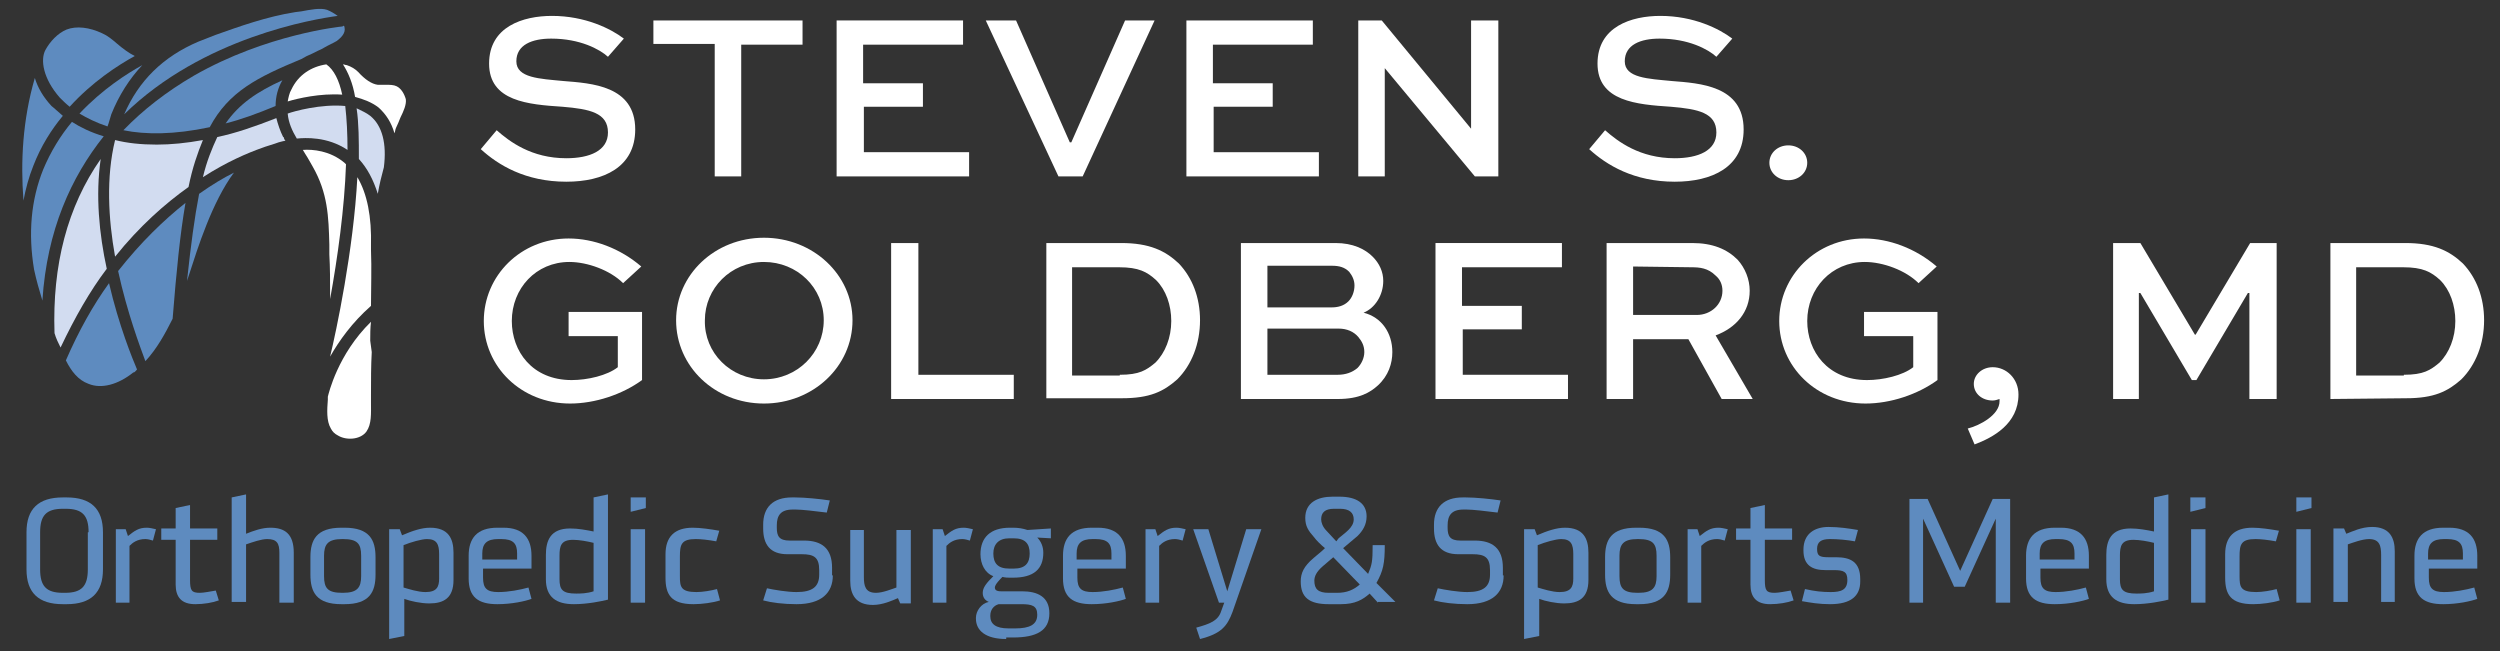 <?xml version="1.0" encoding="utf-8"?>
<!-- Generator: Adobe Illustrator 26.5.0, SVG Export Plug-In . SVG Version: 6.00 Build 0)  -->
<svg version="1.1" id="Layer_1" xmlns="http://www.w3.org/2000/svg" xmlns:xlink="http://www.w3.org/1999/xlink" x="0px" y="0px"
	 viewBox="0 0 330.2 86" style="enable-background:new 0 0 330.2 86;" xml:space="preserve">
<rect x="0" y="0" width="330.2" height="86" fill="#333333" stroke="none"/>
<style type="text/css">
	.st0{fill:#FFFFFF;}
	.st1{fill:#5E8BBF;}
	.st2{fill:#D2DCF0;}
	.st3{fill:#1D3E72;}
</style>
<g>
	<g>
		<g>
			<g>
				<path class="st0" d="M80.3,7.5c-1.1-1-3.7-2.4-7.5-2.4c-2.5,0-4.6,0.8-4.6,3c0,2.2,3.1,2.3,6.2,2.6c3.7,0.3,9.5,0.6,9.5,6.4
					c0,5-4.2,6.9-9.1,6.9c-5.4,0-9-2.2-11.3-4.3l2.1-2.5c1.7,1.5,4.6,3.7,9.2,3.7c3.1,0,5.5-1,5.5-3.4c0-2.6-2.4-3.1-6-3.4
					c-4.5-0.3-9.7-0.7-9.7-5.7c0-4.9,4.5-6.3,8.3-6.3c4.4,0,7.8,1.7,9.5,3L80.3,7.5z"/>
				<path class="st0" d="M86.3,2.7l19.7,0v3.2l-8.1,0v17.4h-3.5V5.8l-8.1,0V2.7z"/>
				<path class="st0" d="M122,14.1l-7.9,0v6l13.9,0v3.2l-17.5,0V2.7l16.7,0v3.2l-13.2,0v5.1l7.9,0V14.1z"/>
				<path class="st0" d="M152.5,2.7L143,23.3l-3.2,0l-9.6-20.6l4,0l7.1,16.1h0.2l7.1-16.1L152.5,2.7z"/>
				<path class="st0" d="M168.2,14.1l-7.9,0v6l13.9,0v3.2l-17.5,0V2.7l16.7,0v3.2l-13.2,0v5.1l7.9,0V14.1z"/>
				<path class="st0" d="M197.9,2.7v20.6l-3.1,0L182.9,9h0v14.3h-3.5V2.7l3.1,0L194.3,17h0V2.7L197.9,2.7z"/>
				<path class="st0" d="M226.7,7.5c-1.1-1-3.7-2.4-7.5-2.4c-2.5,0-4.6,0.8-4.6,3c0,2.2,3.1,2.3,6.2,2.6c3.7,0.3,9.5,0.6,9.5,6.4
					c0,5-4.2,6.9-9.1,6.9c-5.4,0-9-2.2-11.3-4.3l2.1-2.5c1.7,1.5,4.6,3.7,9.2,3.7c3.1,0,5.5-1,5.5-3.4c0-2.6-2.4-3.1-6-3.4
					c-4.5-0.3-9.7-0.7-9.7-5.7c0-4.9,4.5-6.3,8.3-6.3c4.4,0,7.8,1.7,9.5,3L226.7,7.5z"/>
				<path class="st0" d="M236.2,19.2c1.4,0,2.5,1,2.5,2.3c0,1.3-1.1,2.3-2.5,2.3c-1.4,0-2.5-1-2.5-2.3
					C233.7,20.2,234.8,19.2,236.2,19.2z"/>
				<path class="st0" d="M82.3,37.4c-1.7-1.7-4.7-2.8-7.1-2.8c-4.4,0-7.6,3.5-7.6,7.8c0,4,2.7,7.8,7.9,7.8c2.1,0,4.7-0.6,6.1-1.7
					v-4.1h-6.5v-3.2l9.7,0v9c-2.6,1.9-6.2,3.1-9.5,3.1c-6.5,0-11.4-4.9-11.4-10.9s4.9-10.9,11.2-10.9c3.3,0,6.8,1.3,9.6,3.7
					L82.3,37.4z"/>
				<path class="st0" d="M100.9,31.4c6.5,0,11.7,4.9,11.7,10.9c0,6.1-5.2,11-11.7,11c-6.5,0-11.6-4.9-11.6-11
					C89.3,36.3,94.4,31.4,100.9,31.4z M100.9,50.1c4.4,0,7.9-3.5,7.9-7.8c0-4.3-3.5-7.7-7.9-7.7c-4.4,0-7.8,3.5-7.8,7.7
					C93,46.6,96.5,50.1,100.9,50.1z"/>
				<path class="st0" d="M121.3,32.1v17.4l12.6,0v3.2h-16.2V32.1H121.3z"/>
				<path class="st0" d="M138.2,52.7V32.1h9.9c3.7,0,5.8,1,7.6,2.7c1.8,1.9,2.8,4.5,2.8,7.5c0,3.1-1.1,5.9-3,7.8
					c-1.8,1.6-3.6,2.5-7.3,2.5H138.2z M147.9,49.5c2.6,0,3.5-0.6,4.7-1.6c1.3-1.3,2.1-3.3,2.1-5.5c0-2.1-0.7-4.1-2-5.4
					c-1.2-1.1-2.3-1.7-4.9-1.7h-6.2v14.3H147.9z"/>
				<path class="st0" d="M163.9,52.7V32.1l12.5,0c2.3,0,3.9,0.8,4.9,1.8c0.9,0.9,1.4,2,1.4,3.2c0,1.9-1.1,3.6-2.6,4.2
					c2.4,0.6,3.8,2.7,3.8,5.2c0,1.5-0.5,3.1-1.9,4.4c-1,0.9-2.4,1.8-5.3,1.8H163.9z M167.4,35.2v5.4h8.5c0.8,0,1.6-0.2,2.2-0.8
					c0.5-0.5,0.8-1.3,0.8-2.1c0-0.7-0.3-1.3-0.7-1.8c-0.6-0.6-1.3-0.8-2.3-0.8H167.4z M167.4,43.4v6.1l9.3,0c1,0,1.9-0.3,2.6-0.9
					c0.5-0.5,0.9-1.3,0.9-2.1c0-0.8-0.3-1.4-0.8-2c-0.6-0.7-1.5-1.1-2.6-1.1H167.4z"/>
				<path class="st0" d="M201.1,43.5l-7.9,0v6h13.9v3.2l-17.5,0V32.1l16.7,0v3.2l-13.2,0v5.1h7.9V43.5z"/>
				<path class="st0" d="M212.2,52.7V32.1l11.3,0c2.7,0,4.6,0.8,6,2.2c1,1.1,1.6,2.6,1.6,4.1c0,2.8-1.8,4.9-4.5,5.9l4.9,8.4h-4.1
					l-4.4-7.9h-7.3v7.9H212.2z M215.7,35.2v6.4l8.4,0c1.9,0,3.4-1.4,3.4-3.2c0-0.8-0.3-1.5-0.9-2c-1-1-2.1-1.1-3.2-1.1L215.7,35.2z"
					/>
				<path class="st0" d="M253.4,37.4c-1.7-1.7-4.7-2.8-7.1-2.8c-4.4,0-7.6,3.5-7.6,7.8c0,4,2.7,7.8,7.9,7.8c2.1,0,4.7-0.6,6.1-1.7
					v-4.1h-6.5v-3.2l9.7,0v9c-2.6,1.9-6.2,3.1-9.5,3.1c-6.5,0-11.4-4.9-11.4-10.9s4.9-10.9,11.2-10.9c3.3,0,6.8,1.3,9.6,3.7
					L253.4,37.4z"/>
				<path class="st0" d="M259.9,56.6c1.6-0.4,4.2-1.8,4.2-3.6v-0.3c-0.3,0.1-0.6,0.2-0.9,0.2c-1.4,0-2.5-0.9-2.5-2.2
					c0-1.2,1.1-2.2,2.5-2.2c1.8,0,3.4,1.5,3.4,3.6c0,3.9-3.4,5.7-5.8,6.6L259.9,56.6z"/>
				<path class="st0" d="M297.1,52.7v-14h-0.2l-6.8,11.5h-0.6l-6.8-11.5h-0.2v14h-3.4V32.1l3.6,0l7.2,12.1h0.1l7.2-12.1h3.5v20.6
					H297.1z"/>
				<path class="st0" d="M307.8,52.7V32.1h9.9c3.7,0,5.8,1,7.6,2.7c1.8,1.9,2.8,4.5,2.8,7.5c0,3.1-1.1,5.9-3,7.8
					c-1.8,1.6-3.6,2.5-7.3,2.5L307.8,52.7z M317.5,49.5c2.6,0,3.5-0.6,4.7-1.6c1.3-1.3,2.1-3.3,2.1-5.5c0-2.1-0.7-4.1-2-5.4
					c-1.2-1.1-2.3-1.7-4.9-1.7h-6.2v14.3H317.5z"/>
			</g>
		</g>
	</g>
	<g>
		<path class="st1" d="M8.3,79.8c-3.2,0-4.8-1.5-4.8-4.6v-4.9c0-3.1,1.6-4.6,4.8-4.6h0.5c3.2,0,4.8,1.5,4.8,4.6v4.9
			c0,3.1-1.6,4.6-4.8,4.6H8.3z M11.7,70.3c0-2.2-0.8-3.1-3-3.1H8.3c-2.2,0-3,0.9-3,3.1v4.9c0,2.2,0.8,3.1,3,3.1h0.3
			c2.2,0,3-0.9,3-3.1V70.3z"/>
		<path class="st1" d="M15.3,79.6v-9.7h1.3l0.3,0.9c0.9-0.7,1.4-1.1,2.5-1.1c0.3,0,0.8,0.1,1.2,0.2l-0.4,1.5c-0.3-0.1-0.7-0.2-1-0.2
			c-1.1,0-1.7,0.5-2.1,0.9v7.5H15.3z"/>
		<path class="st1" d="M28.9,79.3c-0.8,0.3-2,0.5-3.1,0.5c-1.8,0-2.6-0.9-2.6-2.6v-5.9h-1.9v-1.5h1.9v-2.7l1.9-0.4v3.1h3.6v1.5h-3.6
			v5.3c0,1.4,0.2,1.7,1.3,1.7c0.5,0,1.5-0.2,2.1-0.3L28.9,79.3z"/>
		<path class="st1" d="M36.9,79.6V73c0-1.2-0.3-1.8-1.6-1.8c-0.8,0-1.9,0.4-2.8,0.7v7.6h-1.9V65.7l1.9-0.4v5.2
			c1-0.4,2.1-0.8,3.2-0.8c1.9,0,3.1,0.8,3.1,3.3v6.6H36.9z"/>
		<path class="st1" d="M45.1,79.8c-3.3,0-4.1-1.6-4.1-3.9v-2.3c0-2.3,0.8-3.9,4.1-3.9h0.4c3.3,0,4.1,1.6,4.1,3.9v2.3
			c0,2.3-0.8,3.9-4.1,3.9H45.1z M47.7,73.4c0-1.6-0.5-2.2-2.4-2.2h-0.1c-1.9,0-2.4,0.7-2.4,2.2v2.7c0,1.6,0.5,2.2,2.4,2.2h0.1
			c1.9,0,2.4-0.7,2.4-2.2V73.4z"/>
		<path class="st1" d="M51.4,84.4V69.9h1.4l0.3,0.8c1.4-0.6,2.6-1,3.7-1c2.4,0,3.1,1.4,3.1,3.3v3.6c0,2.4-1.3,3.1-3.2,3.1
			c-1.1,0-2.5-0.3-3.3-0.6V84L51.4,84.4z M58,73.2c0-1.3-0.3-2-1.6-2c-0.7,0-2.1,0.4-3.1,0.8v5.6c0.7,0.2,1.9,0.6,2.9,0.6
			c1.5,0,1.8-0.7,1.8-1.8V73.2z"/>
		<path class="st1" d="M70.2,79.1c-0.8,0.3-2.6,0.7-4.5,0.7c-2.5,0-3.8-0.9-3.8-3.4v-3c0-2.3,1.1-3.7,3.8-3.7h0.8
			c2.6,0,3.7,1.4,3.7,3.7v1.7l-6.4,0v1.2c0,1.4,0.5,1.9,2,1.9c1.4,0,2.9-0.3,4-0.6L70.2,79.1z M68.3,73.1c0-1.3-0.5-1.9-2.1-1.9
			h-0.4c-1.5,0-2.1,0.6-2.1,1.9v0.8h4.6V73.1z"/>
		<path class="st1" d="M78.4,65.7l1.9-0.4v13.9c-0.8,0.2-2.7,0.6-4.5,0.6c-2.3,0-3.7-0.9-3.7-3.3v-3.2c0-1.9,0.6-3.5,3.2-3.5
			c1.1,0,2.1,0.2,3.1,0.4V65.7z M78.4,71.7c-0.8-0.2-1.9-0.4-2.7-0.4c-1.6,0-1.8,0.8-1.8,2.1v3.1c0,1.4,0.4,1.9,2.2,1.9
			c0.5,0,1.4,0,2.3-0.3V71.7z"/>
		<path class="st1" d="M83.3,67.6v-1.9h2v1.4L83.3,67.6z M83.3,79.6v-9.7h1.9v9.7H83.3z"/>
		<path class="st1" d="M95.1,79.3c-0.9,0.3-2.4,0.5-3.5,0.5c-3,0-3.7-1.3-3.7-3.5v-3.1c0-2.3,1.2-3.5,3.6-3.5c1,0,2.4,0.2,3.5,0.4
			l-0.4,1.4c-1.1-0.2-2-0.3-2.7-0.3c-1.9,0-2.1,0.7-2.1,2.3v2.6c0,1.4,0.1,2.1,2.2,2.1c0.8,0,2-0.2,2.7-0.4L95.1,79.3z"/>
		<path class="st1" d="M110,76c0,2.3-1.5,3.8-4.8,3.8c-1.7,0-3.3-0.2-4.4-0.5l0.5-1.6c0.9,0.2,2.7,0.5,3.9,0.5c2.1,0,3-0.7,3-2.3
			v-0.6c0-1.7-0.7-2.1-2.3-2.1H104c-2.3,0-3.2-1.3-3.2-3.4v-0.5c0-2.3,1.3-3.6,3.8-3.6h0.4c1.3,0,3.3,0.2,4.6,0.4l-0.4,1.6
			c-1.6-0.2-3.3-0.4-4.1-0.4h-0.4c-1.6,0-2.1,0.8-2.1,2.1v0.3c0,1.1,0.3,1.7,1.7,1.7h1.9c2.3,0,3.7,1,3.7,3.6V76z"/>
		<path class="st1" d="M114.1,69.9v6.3c0,1.2,0.2,2.1,1.6,2.1c0.9,0,2.1-0.5,2.7-0.7v-7.6h1.9v9.7h-1.4l-0.3-0.7
			c-0.7,0.3-2,0.9-3.3,0.9c-2.3,0-3-1.4-3-3.2v-6.7H114.1z"/>
		<path class="st1" d="M123.2,79.6v-9.7h1.3l0.3,0.9c0.9-0.7,1.4-1.1,2.5-1.1c0.3,0,0.8,0.1,1.2,0.2l-0.4,1.5
			c-0.3-0.1-0.7-0.2-1-0.2c-1.1,0-1.7,0.5-2.1,0.9v7.5H123.2z"/>
		<path class="st1" d="M132.9,84.4c-2.7,0-4-1.1-4-2.7v-0.1c0-0.9,0.7-1.9,1.7-2.1c-0.5-0.2-0.8-0.6-0.8-1.2c0-0.7,0.5-1.3,1.4-2.2
			c-1.1-0.4-1.7-1.6-1.7-2.9c0-2.2,1.3-3.5,3.9-3.5h0.4c0.7,0,1.3,0.1,1.9,0.3l3.1-0.2v1.3l-1.8-0.1c0.5,0.5,0.8,1.2,0.8,2
			c0,2.2-1.3,3.3-4,3.3h-0.4c-0.3,0-0.6,0-1-0.1c-0.3,0.3-1,1-1,1.4c0,0.3,0.2,0.5,0.8,0.5h2.8c2,0,3.6,0.7,3.6,2.9
			c0,2.3-1.7,3.2-4.8,3.2H132.9z M134.1,83c1.9,0,2.9-0.5,2.9-1.8c0-1.2-0.7-1.4-2.1-1.4h-3c-0.7,0.2-1.1,0.8-1.1,1.5v0.1
			c0,1,0.7,1.6,2.4,1.6H134.1z M133.9,75.1c1.5,0,2.1-0.7,2.1-2c0-1.3-0.6-2-2.1-2h-0.6c-1.4,0-2.1,0.8-2.1,2c0,1.3,0.6,2,2.1,2
			H133.9z"/>
		<path class="st1" d="M148.7,79.1c-0.8,0.3-2.6,0.7-4.5,0.7c-2.5,0-3.8-0.9-3.8-3.4v-3c0-2.3,1.1-3.7,3.8-3.7h0.8
			c2.6,0,3.7,1.4,3.7,3.7v1.7h-6.4v1.2c0,1.4,0.5,1.9,2,1.9c1.4,0,2.9-0.3,4-0.6L148.7,79.1z M146.8,73.1c0-1.3-0.5-1.9-2.1-1.9
			h-0.4c-1.5,0-2.1,0.6-2.1,1.9v0.8h4.6V73.1z"/>
		<path class="st1" d="M151.3,79.6v-9.7h1.3l0.3,0.9c0.9-0.7,1.4-1.1,2.5-1.1c0.3,0,0.8,0.1,1.2,0.2l-0.4,1.5
			c-0.3-0.1-0.7-0.2-1-0.2c-1.1,0-1.7,0.5-2.1,0.9v7.5H151.3z"/>
		<path class="st1" d="M158,82.9c1.8-0.5,2.9-0.9,3.3-2.2l0.4-1.1h-0.7l-3.4-9.7h2l2.5,8.2l2.5-8.2h2l-3.8,10.9
			c-0.7,1.9-1.5,2.9-4.3,3.6L158,82.9z"/>
		<path class="st1" d="M182,79.6l-1.1-1.2c-0.9,0.8-1.9,1.4-3.8,1.4h-1.6c-2.6,0-3.7-0.9-3.7-3c0-1.1,0.4-2,1.7-3.1
			c1.1-0.9,1.3-1.1,1.5-1.3c-0.5-0.4-1.2-1.1-1.4-1.4c-0.8-0.9-1.2-1.5-1.2-2.6c0-2,1.6-2.8,3.6-2.8h0.9c2.3,0,3.6,0.9,3.6,2.6
			c0,1.1-0.5,1.9-1.2,2.6l-1.9,1.6l3.3,3.4c0.5-1.2,0.6-1.6,0.6-3.8h1.6c0,2.4-0.2,3.4-1.1,5l2.5,2.5H182z M176.1,73.6l-1.4,1.2
			c-0.8,0.7-1.1,1.3-1.1,1.9c0,1.1,0.5,1.6,1.9,1.6h1.1c1.3,0,2.2-0.4,3-1.1L176.1,73.6z M176.8,71.1c0.8-0.7,2-1.4,2-2.5
			c0-0.9-0.6-1.4-1.8-1.4h-0.8c-1.2,0-1.7,0.5-1.7,1.4c0,0.4,0.2,1,0.7,1.5l1.3,1.4L176.8,71.1z"/>
		<path class="st1" d="M198.6,76c0,2.3-1.5,3.8-4.8,3.8c-1.7,0-3.3-0.2-4.4-0.5l0.5-1.6c0.9,0.2,2.7,0.5,3.9,0.5c2.1,0,3-0.7,3-2.3
			v-0.6c0-1.7-0.7-2.1-2.3-2.1h-1.9c-2.3,0-3.2-1.3-3.2-3.4v-0.5c0-2.3,1.3-3.6,3.8-3.6h0.4c1.3,0,3.3,0.2,4.6,0.4l-0.4,1.6
			c-1.6-0.2-3.3-0.4-4.1-0.4h-0.4c-1.6,0-2.1,0.8-2.1,2.1v0.3c0,1.1,0.3,1.7,1.7,1.7h1.9c2.3,0,3.7,1,3.7,3.6V76z"/>
		<path class="st1" d="M201.3,84.4V69.9h1.4l0.3,0.8c1.4-0.6,2.6-1,3.7-1c2.4,0,3.1,1.4,3.1,3.3v3.6c0,2.4-1.3,3.1-3.2,3.1
			c-1.1,0-2.5-0.3-3.3-0.6V84L201.3,84.4z M207.8,73.2c0-1.3-0.3-2-1.6-2c-0.7,0-2.1,0.4-3.1,0.8v5.6c0.7,0.2,1.9,0.6,2.9,0.6
			c1.5,0,1.8-0.7,1.8-1.8V73.2z"/>
		<path class="st1" d="M216.1,79.8c-3.3,0-4.1-1.6-4.1-3.9v-2.3c0-2.3,0.8-3.9,4.1-3.9h0.4c3.3,0,4.1,1.6,4.1,3.9v2.3
			c0,2.3-0.8,3.9-4.1,3.9H216.1z M218.8,73.4c0-1.6-0.5-2.2-2.4-2.2h-0.1c-1.9,0-2.4,0.7-2.4,2.2v2.7c0,1.6,0.5,2.2,2.4,2.2h0.1
			c1.9,0,2.4-0.7,2.4-2.2V73.4z"/>
		<path class="st1" d="M222.9,79.6v-9.7h1.3l0.3,0.9c0.9-0.7,1.4-1.1,2.5-1.1c0.3,0,0.8,0.1,1.2,0.2l-0.4,1.5
			c-0.3-0.1-0.7-0.2-1-0.2c-1.1,0-1.7,0.5-2.1,0.9v7.5H222.9z"/>
		<path class="st1" d="M236.9,79.3c-0.8,0.3-2,0.5-3.1,0.5c-1.8,0-2.6-0.9-2.6-2.6v-5.9h-1.9v-1.5h1.9v-2.7l1.9-0.4v3.1l3.6,0v1.5
			h-3.6v5.3c0,1.4,0.2,1.7,1.3,1.7c0.5,0,1.5-0.2,2.1-0.3L236.9,79.3z"/>
		<path class="st1" d="M245.7,76.8c0,1.9-1.2,3-4,3c-1.4,0-2.6-0.2-3.7-0.4l0.4-1.6c1.3,0.3,2.3,0.4,3.4,0.4c1.4,0,2.2-0.3,2.2-1.6
			c0-1.1-0.5-1.3-1.8-1.3h-1.1c-1.7,0-2.9-0.6-2.9-2.6v-0.1c0-2.2,1.6-3,3.3-3c1.4,0,2.7,0.2,3.9,0.4l-0.4,1.5
			c-1.1-0.2-2.3-0.3-3.3-0.3c-1.2,0-1.7,0.4-1.7,1.3c0,0.9,0.3,1.1,1.5,1.1h1c1.9,0,3.2,0.6,3.2,2.9V76.8z"/>
		<path class="st1" d="M263.6,79.6V68.5l-4.1,9h-1.4l-4.1-9v11.1h-1.8V65.9h2.4l4.3,9.5l4.3-9.5h2.3v13.7H263.6z"/>
		<path class="st1" d="M275.9,79.1c-0.8,0.3-2.6,0.7-4.5,0.7c-2.5,0-3.8-0.9-3.8-3.4v-3c0-2.3,1.1-3.7,3.8-3.7h0.8
			c2.6,0,3.7,1.4,3.7,3.7v1.7h-6.4v1.2c0,1.4,0.5,1.9,2,1.9c1.4,0,2.9-0.3,4-0.6L275.9,79.1z M274,73.1c0-1.3-0.5-1.9-2.1-1.9h-0.4
			c-1.5,0-2.1,0.6-2.1,1.9v0.8h4.6V73.1z"/>
		<path class="st1" d="M284.5,65.7l1.9-0.4v13.9c-0.8,0.2-2.7,0.6-4.5,0.6c-2.3,0-3.7-0.9-3.7-3.3v-3.2c0-1.9,0.6-3.5,3.2-3.5
			c1.1,0,2.1,0.2,3.1,0.4V65.7z M284.5,71.7c-0.8-0.2-1.9-0.4-2.7-0.4c-1.6,0-1.8,0.8-1.8,2.1v3.1c0,1.4,0.4,1.9,2.2,1.9
			c0.5,0,1.4,0,2.3-0.3V71.7z"/>
		<path class="st1" d="M289.3,67.6v-1.9h2v1.4L289.3,67.6z M289.4,79.6v-9.7h1.9v9.7H289.4z"/>
		<path class="st1" d="M301.1,79.3c-0.9,0.3-2.4,0.5-3.5,0.5c-3,0-3.7-1.3-3.7-3.5v-3.1c0-2.3,1.2-3.5,3.6-3.5c1,0,2.4,0.2,3.5,0.4
			l-0.4,1.4c-1.1-0.2-2-0.3-2.7-0.3c-1.9,0-2.1,0.7-2.1,2.3v2.6c0,1.4,0.1,2.1,2.2,2.1c0.8,0,2-0.2,2.7-0.4L301.1,79.3z"/>
		<path class="st1" d="M303.3,67.6v-1.9h2v1.4L303.3,67.6z M303.3,79.6v-9.7h1.9v9.7H303.3z"/>
		<path class="st1" d="M314.5,79.6v-6.3c0-1.2-0.2-2.1-1.6-2.1c-0.9,0-2.2,0.5-2.8,0.7v7.6h-1.9v-9.7h1.4l0.3,0.7
			c0.8-0.3,2-0.9,3.4-0.9c2.3,0,3,1.4,3,3.2v6.7H314.5z"/>
		<path class="st1" d="M327.2,79.1c-0.8,0.3-2.6,0.7-4.5,0.7c-2.5,0-3.8-0.9-3.8-3.4v-3c0-2.3,1.1-3.7,3.8-3.7h0.8
			c2.6,0,3.7,1.4,3.7,3.7v1.7l-6.4,0v1.2c0,1.4,0.5,1.9,2,1.9c1.4,0,2.9-0.3,4-0.6L327.2,79.1z M325.3,73.1c0-1.3-0.5-1.9-2.1-1.9
			h-0.4c-1.5,0-2.1,0.6-2.1,1.9v0.8h4.6V73.1z"/>
	</g>
	<g>
		<path class="st1" d="M26.2,5.5C26.2,5.5,26.2,5.5,26.2,5.5c-4.7,2-7.9,5.2-9.8,9.6C26.8,4.9,41.6,2.5,44.6,2.1
			c-0.4-0.3-0.9-0.6-1.4-0.8c-0.9-0.3-2.3,0-3.4,0.2L39,1.6c-3.8,0.6-7.4,1.9-10.5,3C27.7,4.9,27,5.2,26.2,5.5z"/>
		<path class="st1" d="M6,6.6C6,6.6,6,6.6,6,6.6c-0.7,1.3-0.3,3.8,1.9,6.3c0.3,0.3,0.8,0.8,1.3,1.2c3-3.3,6.4-5.5,8.6-6.7
			c-0.8-0.4-1.6-1-2.3-1.6c-0.7-0.6-1.3-1.1-2-1.4c-1.7-0.8-3.4-1-4.7-0.5C7.6,4.4,6.6,5.5,6,6.6z"/>
		<path class="st1" d="M13.7,18c-1.7-0.5-3.1-1.2-4.2-1.9c-1.5,1.8-2.8,3.9-3.8,6.3c-1.6,4-2,8.4-1.2,13.2c0.3,1.4,0.7,2.8,1.1,4.1
			C6.2,30.4,9.4,23.4,13.7,18z"/>
		<path class="st1" d="M10.5,15c1,0.6,2.2,1.2,3.7,1.7c0.2-0.5,0.3-1,0.5-1.6c1-2.5,2.4-4.7,4.1-6.5C16.8,9.7,13.5,11.8,10.5,15z"/>
		<path class="st1" d="M18.1,48.8c-0.6-1.4-2.4-5.8-3.7-11.4c-2.1,2.9-4,6.3-5.7,10.2c0.7,1.4,1.6,2.6,3,3.1
			c1.7,0.7,3.9,0.1,5.9-1.5C17.8,49.2,17.9,49,18.1,48.8z"/>
		<path class="st1" d="M8.3,15.3c-0.6-0.5-1.1-1-1.5-1.3c-1.1-1.2-1.8-2.4-2.2-3.7c-1.6,5.5-1.9,11-1.5,16.2
			c0.3-1.6,0.7-3.1,1.3-4.6C5.4,19.3,6.8,17.1,8.3,15.3z"/>
		<path class="st1" d="M29.8,16.3c2-0.5,4.2-1.3,6.6-2.3c0-1.2,0.3-2.4,0.9-3.4C34,12.1,31.6,13.7,29.8,16.3z"/>
		<path class="st2" d="M13.3,21c-4.4,6.3-6.4,14-6.1,23c0.2,0.7,0.5,1.3,0.8,1.9c1.9-4,3.9-7.5,6.1-10.4
			C13.1,30.9,12.6,25.8,13.3,21z"/>
		<path class="st1" d="M15.6,35.8c1.2,5.5,2.9,10,3.6,11.9c1.5-1.6,2.6-3.6,3.6-5.6c0.5-6.3,1-11.3,1.7-15.3
			C21.6,29.1,18.6,32,15.6,35.8z"/>
		<path class="st1" d="M26.3,25.6c-0.6,3.1-1.1,6.8-1.6,11.5c0.1-0.3,0.2-0.6,0.3-0.9c1.1-3.4,3-9.5,5.9-13.4
			C29.5,23.5,28,24.4,26.3,25.6z"/>
		<path class="st1" d="M39.8,7.8C39.9,7.8,39.9,7.8,39.8,7.8c0.5-0.3,0.9-0.5,1.4-0.7l0.8-0.4c0.2-0.1,0.5-0.2,0.8-0.4
			C43.3,6,44,5.7,44.5,5.4c0.5-0.4,1.2-1,1-1.8c0-0.1,0-0.1-0.1-0.2c-0.1,0-0.1,0.1-0.2,0.1c-0.1,0-10,1-19.6,6.5
			c-3.6,2.1-6.7,4.5-9.3,7.2c2.9,0.6,6.7,0.6,11.4-0.4C30.2,12.1,34,10.2,39.8,7.8z"/>
		<path class="st2" d="M37.5,18.2c0,0,0-0.1-0.1-0.1c0,0,0,0,0,0c-0.4-0.8-0.7-1.7-0.9-2.5c-2.8,1.1-5.4,2-7.8,2.5
			c-0.7,1.5-1.4,3.2-1.9,5.3c3.1-2,5.9-3.2,7.9-3.9c0.2-0.1,1.6-0.5,2.1-0.7c0.4-0.1,0.7-0.2,0.9-0.2C37.6,18.5,37.5,18.3,37.5,18.2
			z"/>
		<path class="st2" d="M20.7,19.1c-2.1,0-3.9-0.2-5.5-0.6c-1.2,4.9-0.9,10.4,0,15.4c3.2-4,6.6-7,9.7-9.2c0.5-2.5,1.2-4.5,1.9-6.2
			C24.6,18.9,22.6,19.1,20.7,19.1z"/>
		<path class="st2" d="M38,15c0.1,1.2,0.6,2.3,1.2,3.3c1.1-0.1,4-0.3,6.7,1.5c0-2.1-0.1-4.1-0.3-5.8C42.4,13.7,38.8,14.7,38,15z"/>
		<path class="st0" d="M43.1,8.5C43.1,8.5,43.1,8.5,43.1,8.5c-2,0.3-3.7,1.4-4.6,3.3c-0.3,0.5-0.4,1.1-0.5,1.6
			c1.3-0.4,4.3-1.1,7.2-0.9C44.8,10.6,44.1,9.2,43.1,8.5z"/>
		<path class="st0" d="M43.5,32.3l0,1.3c0.1,1.8,0.1,3.5,0.1,5.3c0,0.2,0,0.4,0,0.6c1-5.5,1.9-12,2.1-17.8c-0.1-0.1-0.1-0.1-0.2-0.2
			c-1.9-1.6-4.2-1.8-5.5-1.7c0.1,0.2,0.2,0.3,0.3,0.5c0.4,0.6,0.7,1.2,1,1.7C43.3,25.5,43.4,28.6,43.5,32.3z"/>
		<path class="st0" d="M48.9,45c0-0.8,0-1.7,0.1-2.5c-4.4,4.3-5.6,9.5-5.7,9.9c0,0.1,0,0.2,0,0.4c-0.1,1.3-0.2,2.8,0.4,3.8
			c0,0,0,0,0,0c0.2,0.4,0.5,0.7,0.9,0.9c1.1,0.7,3,0.6,3.8-0.5c0.7-1,0.6-2.4,0.6-3.8c0-0.4,0-0.8,0-1.1c0-1.9,0-3.8,0.1-5.6
			L48.9,45z"/>
		<path class="st2" d="M48.9,15.3c-0.5-0.4-1.2-0.7-1.8-1c0.3,2,0.3,4.3,0.3,6.7c1.1,1.2,1.9,2.7,2.5,4.6c0.2-1.2,0.5-2.4,0.8-3.5
			c0,0,0,0,0,0C51.1,19,50.5,16.6,48.9,15.3z"/>
		<path class="st0" d="M49,40.4c0-2.5,0.1-4.9,0-7.4c0-0.1,0-0.3,0-0.4c0,0,0,0,0-0.1c0.1-3.9-0.5-6.9-1.8-9.1
			c-0.5,9.6-2.8,20.4-3.6,23.7C44.8,45,46.5,42.6,49,40.4z"/>
		<path class="st0" d="M52.4,11.4c-0.4-0.2-0.9-0.2-1.4-0.2c-0.4,0-0.8,0-1.1,0c-0.8-0.1-1.7-0.7-2.6-1.7c-0.4-0.4-0.9-0.7-1.5-0.9
			c-0.2,0-0.3-0.1-0.5-0.1c0.7,1.1,1.3,2.5,1.6,4.3c1.1,0.3,2.2,0.7,3.1,1.4c1,0.9,1.7,2,2.1,3.4c0.1-0.2,0.1-0.5,0.2-0.7
			c0.2-0.4,0.4-0.9,0.6-1.4c0.4-0.8,0.8-1.7,0.7-2.4C53.4,12.4,53,11.7,52.4,11.4z"/>
	</g>
</g>
</svg>
